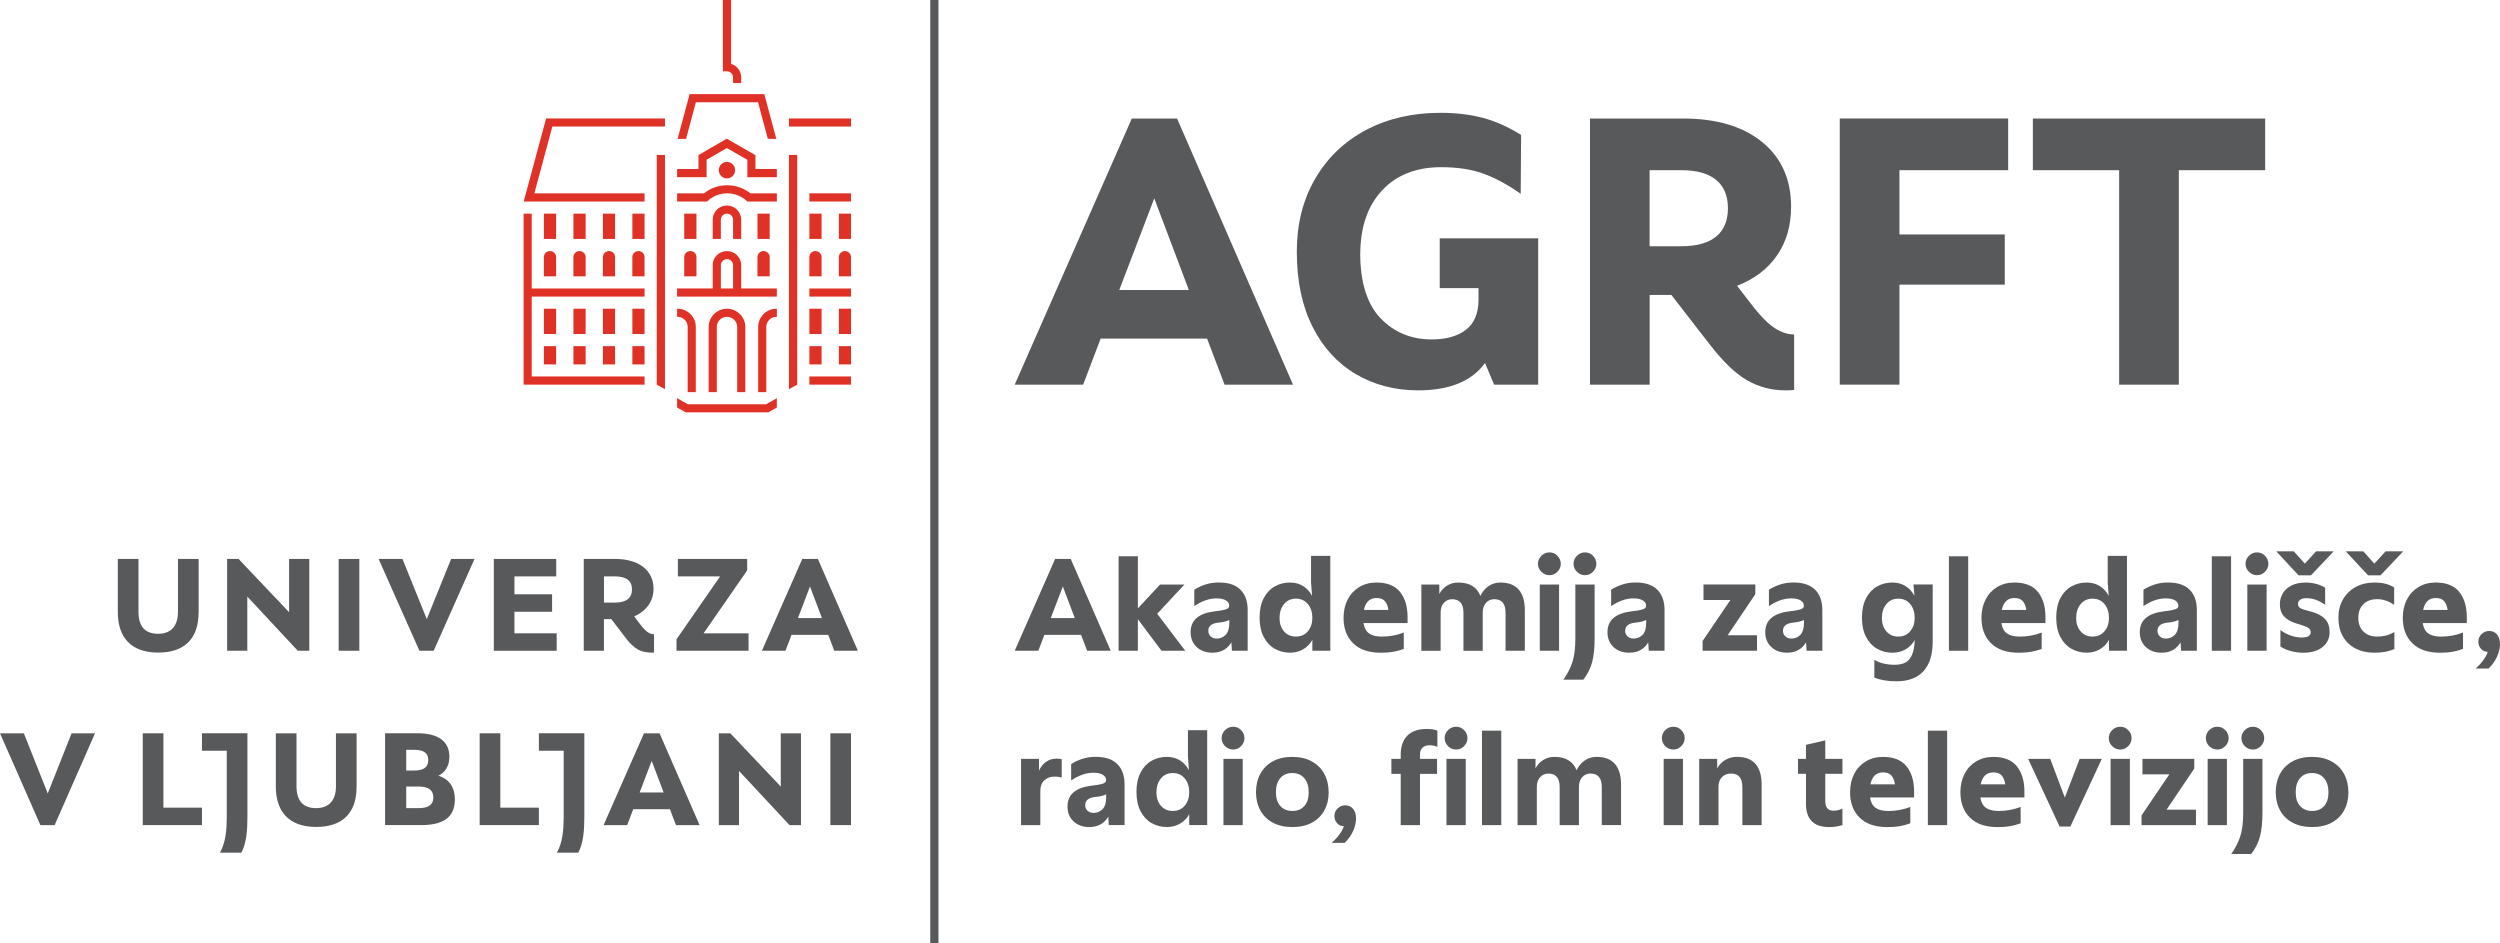 <?xml version="1.0" encoding="UTF-8"?>
<svg id="Layer_2" data-name="Layer 2" xmlns="http://www.w3.org/2000/svg" viewBox="0 0 844.29 318.61">
  <defs>
    <style>
      .cls-1 {
        fill: #58595b;
      }

      .cls-2 {
        fill: #e03127;
      }
    </style>
  </defs>
  <g id="logo">
    <g>
      <g>
        <path class="cls-1" d="M344.82,256.28h6.07v3.99c.59-1.3,1.4-2.3,2.41-3.01,1.02-.71,2.18-1.06,3.48-1.06.62,0,1.21.06,1.77.18v6.2c-.74-.21-1.52-.31-2.35-.31-1.45,0-2.62.42-3.52,1.26-.9.84-1.35,2.03-1.35,3.57v11.56h-6.51v-22.37Z"/>
        <path class="cls-1" d="M362.57,277.41c-1.37-1.27-2.06-2.95-2.06-5.05,0-4.05,2.75-6.39,8.24-7.04,1.33-.15,2.33-.3,3.01-.47.68-.16,1.14-.35,1.4-.55.25-.21.38-.5.38-.89,0-.71-.36-1.29-1.09-1.75-.72-.46-1.79-.69-3.21-.69-2.45,0-4.95.87-7.49,2.61v-5.54c1.09-.71,2.34-1.29,3.74-1.75,1.4-.46,2.92-.69,4.54-.69,3.25,0,5.69.81,7.31,2.44,1.62,1.62,2.44,3.9,2.44,6.82v13.78h-5.32l-.18-2.83c-.65,1.12-1.51,1.99-2.59,2.59-1.08.6-2.34.91-3.79.91-2.19,0-3.96-.63-5.34-1.9ZM367.26,273.78c.52.5,1.2.75,2.06.75,1.21,0,2.22-.42,3.03-1.26.81-.84,1.22-2.18,1.22-4.01v-1.02c-.8.44-1.96.74-3.5.89-2.39.21-3.59,1.14-3.59,2.79,0,.74.26,1.36.78,1.86Z"/>
        <path class="cls-1" d="M388.92,277.99c-1.55-.89-2.79-2.22-3.72-3.99-.93-1.77-1.4-3.96-1.4-6.56s.47-4.78,1.4-6.56c.93-1.77,2.17-3.09,3.72-3.96,1.55-.87,3.27-1.31,5.16-1.31,1.65,0,3.12.39,4.39,1.17,1.27.78,2.29,1.9,3.06,3.34l-.35-4.52v-8.99h6.51v32.03h-6.07v-3.68c-.77,1.39-1.81,2.46-3.12,3.21-1.31.75-2.78,1.13-4.41,1.13-1.89,0-3.61-.44-5.16-1.33ZM392.05,272.1c1,1.18,2.35,1.77,4.03,1.77s3.03-.6,4.03-1.79c1-1.2,1.51-2.71,1.51-4.54s-.5-3.44-1.51-4.65c-1-1.21-2.35-1.82-4.03-1.82s-3.03.61-4.03,1.84c-1,1.23-1.51,2.8-1.51,4.72,0,1.8.5,3.29,1.51,4.47Z"/>
        <path class="cls-1" d="M413.71,246.58c.77-.77,1.68-1.15,2.75-1.15s1.93.38,2.68,1.15c.75.77,1.13,1.67,1.13,2.7s-.38,1.93-1.15,2.7c-.77.77-1.65,1.15-2.66,1.15-1.06,0-1.98-.38-2.75-1.15-.77-.77-1.15-1.67-1.15-2.7s.38-1.93,1.15-2.7ZM413.18,256.28h6.51v22.37h-6.51v-22.37Z"/>
        <path class="cls-1" d="M429.86,277.83c-1.85-.99-3.26-2.38-4.23-4.16s-1.46-3.83-1.46-6.14.49-4.4,1.46-6.2c.97-1.8,2.38-3.2,4.21-4.21,1.83-1,4.02-1.51,6.56-1.51s4.78.51,6.62,1.53c1.85,1.02,3.26,2.43,4.23,4.23.97,1.8,1.46,3.88,1.46,6.25s-.49,4.33-1.46,6.09c-.97,1.76-2.38,3.13-4.21,4.12-1.83.99-4.02,1.48-6.56,1.48s-4.78-.49-6.62-1.48ZM432.38,272.19c.99,1.12,2.35,1.68,4.1,1.68s3.06-.56,4.03-1.68c.97-1.12,1.46-2.64,1.46-4.56,0-2.04-.49-3.64-1.48-4.81-.99-1.17-2.36-1.75-4.1-1.75s-3.06.58-4.03,1.73-1.46,2.73-1.46,4.74.49,3.53,1.48,4.65Z"/>
        <path class="cls-1" d="M452.47,281.62c.77-1.09,1.21-1.96,1.33-2.61-.92,0-1.67-.34-2.26-1.02-.59-.68-.89-1.48-.89-2.39,0-1,.36-1.86,1.08-2.57s1.59-1.06,2.59-1.06c1.09,0,1.97.4,2.64,1.2s1,1.89,1,3.28-.33,2.73-1,4.21-1.62,2.81-2.86,3.99h-4.39c1.06-.92,1.98-1.92,2.75-3.01Z"/>
        <path class="cls-1" d="M475.29,248.42c1.51-1.49,3.68-2.24,6.51-2.24,1.56,0,2.78.19,3.63.58v5.45c-.92-.35-1.79-.53-2.61-.53-1.03,0-1.84.27-2.41.82-.58.55-.86,1.32-.86,2.33v1.46h5.76v5.05h-5.76v17.32h-6.51v-17.32h-3.15v-5.05h3.15v-1.37c0-2.83.75-5,2.26-6.49Z"/>
        <path class="cls-1" d="M489.02,246.58c.77-.77,1.68-1.15,2.75-1.15s1.93.38,2.68,1.15c.75.77,1.13,1.67,1.13,2.7s-.38,1.93-1.15,2.7c-.77.77-1.65,1.15-2.66,1.15-1.06,0-1.98-.38-2.75-1.15-.77-.77-1.15-1.67-1.15-2.7s.38-1.93,1.15-2.7ZM488.49,256.28h6.51v22.37h-6.51v-22.37Z"/>
        <path class="cls-1" d="M500.49,246.76h6.51v31.9h-6.51v-31.9Z"/>
        <path class="cls-1" d="M512.5,256.28h6.07v3.19c.68-1.24,1.57-2.19,2.68-2.86,1.11-.67,2.34-1,3.7-1,3.81,0,6.31,1.51,7.49,4.52.68-1.42,1.6-2.53,2.77-3.32,1.17-.8,2.49-1.2,3.96-1.2,2.75,0,4.81.79,6.2,2.37,1.39,1.58,2.08,3.91,2.08,6.98v13.69h-6.51v-12.85c0-3.04-1.27-4.56-3.81-4.56-1.12,0-2.05.41-2.79,1.22-.74.81-1.11,1.9-1.11,3.26v12.94h-6.51v-12.85c0-3.04-1.27-4.56-3.81-4.56-1.12,0-2.05.41-2.79,1.22-.74.81-1.11,1.9-1.11,3.26v12.94h-6.51v-22.37Z"/>
        <path class="cls-1" d="M562.38,246.58c.77-.77,1.68-1.15,2.75-1.15s1.93.38,2.68,1.15c.75.77,1.13,1.67,1.13,2.7s-.38,1.93-1.15,2.7c-.77.77-1.65,1.15-2.66,1.15-1.06,0-1.98-.38-2.75-1.15-.77-.77-1.15-1.67-1.15-2.7s.38-1.93,1.15-2.7ZM561.85,256.28h6.51v22.37h-6.51v-22.37Z"/>
        <path class="cls-1" d="M573.85,256.28h6.07v3.19c.71-1.24,1.64-2.19,2.79-2.86,1.15-.67,2.47-1,3.94-1,2.75,0,4.81.79,6.2,2.37,1.39,1.58,2.08,3.91,2.08,6.98v13.69h-6.51v-12.85c0-3.04-1.27-4.56-3.81-4.56-1.3,0-2.33.41-3.1,1.22-.77.81-1.15,1.9-1.15,3.26v12.94h-6.51v-22.37Z"/>
        <path class="cls-1" d="M609.91,271.39v-10.06h-2.7v-5.05h2.7v-4.74l6.51-1.51v6.25h5.8v5.05h-5.8v9.13c0,2.21.89,3.32,2.66,3.32.59,0,1.11-.05,1.57-.16.46-.1.98-.27,1.57-.51v5.54c-.86.24-1.62.41-2.28.51-.66.1-1.41.15-2.24.15-5.2,0-7.8-2.64-7.8-7.93Z"/>
        <path class="cls-1" d="M628.03,276.13c-2.16-2.13-3.23-4.99-3.23-8.59,0-2.33.47-4.4,1.4-6.2.93-1.8,2.24-3.2,3.92-4.21,1.68-1,3.62-1.51,5.8-1.51,3.57,0,6.22,1.05,7.93,3.15,1.71,2.1,2.57,4.96,2.57,8.59v1.95h-14.88c.24,1.59.85,2.75,1.84,3.48.99.72,2.41,1.09,4.27,1.09,2.72,0,5.21-.46,7.49-1.37v5.54c-1.24.44-2.44.77-3.61.97-1.17.21-2.53.31-4.1.31-4.1,0-7.24-1.06-9.39-3.19ZM639.95,264.88c-.21-1.36-.62-2.37-1.24-3.03-.62-.67-1.55-1-2.79-1-2.27,0-3.69,1.34-4.25,4.03h8.28Z"/>
        <path class="cls-1" d="M651.07,246.76h6.51v31.9h-6.51v-31.9Z"/>
        <path class="cls-1" d="M665.29,276.13c-2.16-2.13-3.23-4.99-3.23-8.59,0-2.33.47-4.4,1.4-6.2.93-1.8,2.24-3.2,3.92-4.21,1.68-1,3.62-1.51,5.8-1.51,3.57,0,6.22,1.05,7.93,3.15,1.71,2.1,2.57,4.96,2.57,8.59v1.95h-14.88c.24,1.59.85,2.75,1.84,3.48.99.72,2.41,1.09,4.27,1.09,2.72,0,5.21-.46,7.49-1.37v5.54c-1.24.44-2.44.77-3.61.97-1.17.21-2.53.31-4.1.31-4.1,0-7.24-1.06-9.39-3.19ZM677.2,264.88c-.21-1.36-.62-2.37-1.24-3.03-.62-.67-1.55-1-2.79-1-2.27,0-3.69,1.34-4.25,4.03h8.28Z"/>
        <path class="cls-1" d="M684.91,256.28h7.49l4.92,13.07,5.01-13.07h7.49l-10.63,22.86h-3.63l-10.63-22.86Z"/>
        <path class="cls-1" d="M713.31,246.58c.77-.77,1.68-1.15,2.75-1.15s1.93.38,2.68,1.15c.75.77,1.13,1.67,1.13,2.7s-.38,1.93-1.15,2.7c-.77.77-1.65,1.15-2.66,1.15-1.06,0-1.98-.38-2.75-1.15-.77-.77-1.15-1.67-1.15-2.7s.38-1.93,1.15-2.7ZM712.78,256.28h6.51v22.37h-6.51v-22.37Z"/>
        <path class="cls-1" d="M723.23,275.38l9.39-13.87h-9.08v-5.23h17.5v3.28l-9.35,13.87h9.92v5.23h-18.38v-3.28Z"/>
        <path class="cls-1" d="M746.09,246.58c.77-.77,1.68-1.15,2.75-1.15s1.93.38,2.68,1.15c.75.77,1.13,1.67,1.13,2.7s-.38,1.93-1.15,2.7c-.77.77-1.65,1.15-2.66,1.15-1.06,0-1.98-.38-2.75-1.15-.77-.77-1.15-1.67-1.15-2.7s.38-1.93,1.15-2.7ZM745.56,256.28h6.51v22.37h-6.51v-22.37Z"/>
        <path class="cls-1" d="M756.61,282.33c.63-2.01.95-4.56.95-7.66v-18.38h6.51v18.03c0,3.4-.29,6.15-.86,8.26-.58,2.11-1.56,4.05-2.95,5.83h-6.73c1.42-2.04,2.44-4.06,3.08-6.07ZM758.1,246.58c.77-.77,1.68-1.15,2.75-1.15s1.93.38,2.68,1.15c.75.77,1.13,1.67,1.13,2.7s-.38,1.93-1.15,2.7c-.77.77-1.65,1.15-2.66,1.15-1.06,0-1.98-.38-2.75-1.15-.77-.77-1.15-1.67-1.15-2.7s.38-1.93,1.15-2.7Z"/>
        <path class="cls-1" d="M774.24,277.83c-1.85-.99-3.26-2.38-4.23-4.16s-1.46-3.83-1.46-6.14.49-4.4,1.46-6.2c.97-1.8,2.38-3.2,4.21-4.21,1.83-1,4.02-1.51,6.56-1.51s4.78.51,6.62,1.53c1.85,1.02,3.26,2.43,4.23,4.23.97,1.8,1.46,3.88,1.46,6.25s-.49,4.33-1.46,6.09c-.97,1.76-2.38,3.13-4.21,4.12-1.83.99-4.02,1.48-6.56,1.48s-4.78-.49-6.62-1.48ZM776.77,272.19c.99,1.12,2.35,1.68,4.1,1.68s3.06-.56,4.03-1.68c.97-1.12,1.46-2.64,1.46-4.56,0-2.04-.49-3.64-1.48-4.81-.99-1.17-2.36-1.75-4.1-1.75s-3.06.58-4.03,1.73-1.46,2.73-1.46,4.74.49,3.53,1.48,4.65Z"/>
      </g>
      <g>
        <path class="cls-1" d="M356.33,188.76h5.27l13.51,31.01h-7.97l-2.04-5.36h-12.4l-2.04,5.36h-7.97l13.64-31.01ZM362.97,208.74l-4.03-10.68-4.08,10.68h8.11Z"/>
        <path class="cls-1" d="M384.28,209.14v10.63h-6.51v-31.9h6.51v17.59l7.49-8.06h8.24l-9.21,9.88,9.48,12.49h-8.02l-7.97-10.63Z"/>
        <path class="cls-1" d="M404.15,218.53c-1.37-1.27-2.06-2.95-2.06-5.05,0-4.05,2.75-6.39,8.24-7.04,1.33-.15,2.33-.3,3.01-.47.68-.16,1.14-.35,1.4-.55.25-.21.38-.5.38-.89,0-.71-.36-1.29-1.09-1.75-.72-.46-1.79-.69-3.21-.69-2.45,0-4.95.87-7.49,2.61v-5.54c1.09-.71,2.34-1.29,3.74-1.75,1.4-.46,2.92-.69,4.54-.69,3.25,0,5.69.81,7.31,2.44,1.62,1.62,2.44,3.9,2.44,6.82v13.78h-5.32l-.18-2.83c-.65,1.12-1.51,1.99-2.59,2.59-1.08.6-2.34.91-3.79.91-2.19,0-3.96-.63-5.34-1.9ZM408.84,214.9c.52.5,1.2.75,2.06.75,1.21,0,2.22-.42,3.03-1.26.81-.84,1.22-2.18,1.22-4.01v-1.02c-.8.44-1.96.74-3.5.89-2.39.21-3.59,1.14-3.59,2.79,0,.74.26,1.36.78,1.86Z"/>
        <path class="cls-1" d="M430.5,219.11c-1.55-.89-2.79-2.22-3.72-3.99-.93-1.77-1.4-3.96-1.4-6.56s.47-4.78,1.4-6.56c.93-1.77,2.17-3.09,3.72-3.96,1.55-.87,3.27-1.31,5.16-1.31,1.65,0,3.12.39,4.39,1.17,1.27.78,2.29,1.9,3.06,3.34l-.35-4.52v-8.99h6.51v32.03h-6.07v-3.68c-.77,1.39-1.81,2.46-3.12,3.21-1.31.75-2.78,1.13-4.41,1.13-1.89,0-3.61-.44-5.16-1.33ZM433.63,213.21c1,1.18,2.35,1.77,4.03,1.77s3.03-.6,4.03-1.79c1-1.2,1.51-2.71,1.51-4.54s-.5-3.44-1.51-4.65c-1-1.21-2.35-1.82-4.03-1.82s-3.03.61-4.03,1.84c-1,1.23-1.51,2.8-1.51,4.72,0,1.8.5,3.29,1.51,4.47Z"/>
        <path class="cls-1" d="M456.97,217.24c-2.16-2.13-3.23-4.99-3.23-8.59,0-2.33.47-4.4,1.4-6.2.93-1.8,2.24-3.2,3.92-4.21,1.68-1,3.62-1.51,5.8-1.51,3.57,0,6.22,1.05,7.93,3.15,1.71,2.1,2.57,4.96,2.57,8.59v1.95h-14.88c.24,1.59.85,2.75,1.84,3.48.99.72,2.41,1.09,4.27,1.09,2.72,0,5.21-.46,7.49-1.37v5.54c-1.24.44-2.44.77-3.61.97-1.17.21-2.53.31-4.1.31-4.1,0-7.24-1.06-9.39-3.19ZM468.89,205.99c-.21-1.36-.62-2.37-1.24-3.03-.62-.67-1.55-1-2.79-1-2.27,0-3.69,1.34-4.25,4.03h8.28Z"/>
        <path class="cls-1" d="M480.01,197.4h6.07v3.19c.68-1.24,1.57-2.19,2.68-2.86,1.11-.67,2.34-1,3.7-1,3.81,0,6.31,1.51,7.49,4.52.68-1.42,1.6-2.53,2.77-3.32,1.17-.8,2.49-1.2,3.96-1.2,2.75,0,4.81.79,6.2,2.37,1.39,1.58,2.08,3.91,2.08,6.98v13.69h-6.51v-12.85c0-3.04-1.27-4.56-3.81-4.56-1.12,0-2.05.41-2.79,1.22-.74.81-1.11,1.9-1.11,3.26v12.94h-6.51v-12.85c0-3.04-1.27-4.56-3.81-4.56-1.12,0-2.05.41-2.79,1.22-.74.81-1.11,1.9-1.11,3.26v12.94h-6.51v-22.37Z"/>
        <path class="cls-1" d="M520.54,187.7c.77-.77,1.68-1.15,2.75-1.15s1.93.38,2.68,1.15c.75.77,1.13,1.67,1.13,2.7s-.38,1.93-1.15,2.7c-.77.77-1.65,1.15-2.66,1.15-1.06,0-1.98-.38-2.75-1.15-.77-.77-1.15-1.67-1.15-2.7s.38-1.93,1.15-2.7ZM520.01,197.4h6.51v22.37h-6.51v-22.37Z"/>
        <path class="cls-1" d="M531.07,223.45c.63-2.01.95-4.56.95-7.66v-18.38h6.51v18.03c0,3.4-.29,6.15-.86,8.26-.58,2.11-1.56,4.05-2.95,5.83h-6.73c1.42-2.04,2.44-4.06,3.08-6.07ZM532.55,187.7c.77-.77,1.68-1.15,2.75-1.15s1.93.38,2.68,1.15c.75.77,1.13,1.67,1.13,2.7s-.38,1.93-1.15,2.7c-.77.77-1.65,1.15-2.66,1.15-1.06,0-1.98-.38-2.75-1.15-.77-.77-1.15-1.67-1.15-2.7s.38-1.93,1.15-2.7Z"/>
        <path class="cls-1" d="M544.93,218.53c-1.37-1.27-2.06-2.95-2.06-5.05,0-4.05,2.75-6.39,8.24-7.04,1.33-.15,2.33-.3,3.01-.47.68-.16,1.14-.35,1.4-.55.25-.21.38-.5.38-.89,0-.71-.36-1.29-1.09-1.75-.72-.46-1.79-.69-3.21-.69-2.45,0-4.95.87-7.49,2.61v-5.54c1.09-.71,2.34-1.29,3.74-1.75,1.4-.46,2.92-.69,4.54-.69,3.25,0,5.69.81,7.31,2.44,1.62,1.62,2.44,3.9,2.44,6.82v13.78h-5.32l-.18-2.83c-.65,1.12-1.51,1.99-2.59,2.59-1.08.6-2.34.91-3.79.91-2.19,0-3.96-.63-5.34-1.9ZM549.63,214.9c.52.5,1.2.75,2.06.75,1.21,0,2.22-.42,3.03-1.26.81-.84,1.22-2.18,1.22-4.01v-1.02c-.8.44-1.96.74-3.5.89-2.39.21-3.59,1.14-3.59,2.79,0,.74.26,1.36.78,1.86Z"/>
        <path class="cls-1" d="M574.99,216.49l9.39-13.87h-9.08v-5.23h17.5v3.28l-9.35,13.87h9.92v5.23h-18.38v-3.28Z"/>
        <path class="cls-1" d="M598.22,218.53c-1.37-1.27-2.06-2.95-2.06-5.05,0-4.05,2.75-6.39,8.24-7.04,1.33-.15,2.33-.3,3.01-.47.68-.16,1.14-.35,1.4-.55.25-.21.38-.5.38-.89,0-.71-.36-1.29-1.09-1.75-.72-.46-1.79-.69-3.21-.69-2.45,0-4.95.87-7.49,2.61v-5.54c1.09-.71,2.34-1.29,3.74-1.75,1.4-.46,2.92-.69,4.54-.69,3.25,0,5.69.81,7.31,2.44,1.62,1.62,2.44,3.9,2.44,6.82v13.78h-5.32l-.18-2.83c-.65,1.12-1.51,1.99-2.59,2.59-1.08.6-2.34.91-3.79.91-2.19,0-3.96-.63-5.34-1.9ZM602.92,214.9c.52.5,1.2.75,2.06.75,1.21,0,2.22-.42,3.03-1.26.81-.84,1.22-2.18,1.22-4.01v-1.02c-.8.44-1.96.74-3.5.89-2.39.21-3.59,1.14-3.59,2.79,0,.74.26,1.36.78,1.86Z"/>
        <path class="cls-1" d="M633.93,219.11c-1.55-.89-2.79-2.22-3.72-3.99-.93-1.77-1.4-3.96-1.4-6.56s.47-4.78,1.4-6.56c.93-1.77,2.17-3.09,3.72-3.96,1.55-.87,3.27-1.31,5.16-1.31,1.65,0,3.12.39,4.39,1.17,1.27.78,2.29,1.88,3.06,3.3l-.35-3.81h6.51v19.23c0,4.43-1.04,7.78-3.12,10.06-2.08,2.27-5.15,3.41-9.19,3.41-2.78,0-5.24-.41-7.4-1.24v-6.02c.92.56,1.96.98,3.15,1.26,1.18.28,2.41.42,3.68.42s2.43-.21,3.39-.62c.96-.41,1.75-1.23,2.37-2.46s.97-2.99,1.06-5.29c-.77,1.36-1.81,2.42-3.12,3.17-1.31.75-2.78,1.13-4.41,1.13-1.89,0-3.61-.44-5.16-1.33ZM637.05,213.21c1,1.18,2.35,1.77,4.03,1.77s3.03-.6,4.03-1.79c1-1.2,1.51-2.71,1.51-4.54s-.5-3.44-1.51-4.65c-1-1.21-2.35-1.82-4.03-1.82s-3.03.61-4.03,1.84c-1,1.23-1.51,2.8-1.51,4.72,0,1.8.5,3.29,1.51,4.47Z"/>
        <path class="cls-1" d="M658.18,187.87h6.51v31.9h-6.51v-31.9Z"/>
        <path class="cls-1" d="M672.4,217.24c-2.16-2.13-3.23-4.99-3.23-8.59,0-2.33.47-4.4,1.4-6.2.93-1.8,2.24-3.2,3.92-4.21,1.68-1,3.62-1.51,5.8-1.51,3.57,0,6.22,1.05,7.93,3.15,1.71,2.1,2.57,4.96,2.57,8.59v1.95h-14.88c.24,1.59.85,2.75,1.84,3.48.99.72,2.41,1.09,4.27,1.09,2.72,0,5.21-.46,7.49-1.37v5.54c-1.24.44-2.44.77-3.61.97-1.17.21-2.53.31-4.1.31-4.1,0-7.24-1.06-9.39-3.19ZM684.32,205.99c-.21-1.36-.62-2.37-1.24-3.03-.62-.67-1.55-1-2.79-1-2.27,0-3.69,1.34-4.25,4.03h8.28Z"/>
        <path class="cls-1" d="M699.54,219.11c-1.55-.89-2.79-2.22-3.72-3.99-.93-1.77-1.4-3.96-1.4-6.56s.47-4.78,1.4-6.56c.93-1.77,2.17-3.09,3.72-3.96,1.55-.87,3.27-1.31,5.16-1.31,1.65,0,3.12.39,4.39,1.17,1.27.78,2.29,1.9,3.06,3.34l-.35-4.52v-8.99h6.51v32.03h-6.07v-3.68c-.77,1.39-1.81,2.46-3.12,3.21-1.31.75-2.78,1.13-4.41,1.13-1.89,0-3.61-.44-5.16-1.33ZM702.66,213.21c1,1.18,2.35,1.77,4.03,1.77s3.03-.6,4.03-1.79c1-1.2,1.51-2.71,1.51-4.54s-.5-3.44-1.51-4.65c-1-1.21-2.35-1.82-4.03-1.82s-3.03.61-4.03,1.84c-1,1.23-1.51,2.8-1.51,4.72,0,1.8.5,3.29,1.51,4.47Z"/>
        <path class="cls-1" d="M724.7,218.53c-1.37-1.27-2.06-2.95-2.06-5.05,0-4.05,2.75-6.39,8.24-7.04,1.33-.15,2.33-.3,3.01-.47.68-.16,1.14-.35,1.4-.55.25-.21.38-.5.38-.89,0-.71-.36-1.29-1.09-1.75-.72-.46-1.79-.69-3.21-.69-2.45,0-4.95.87-7.49,2.61v-5.54c1.09-.71,2.34-1.29,3.74-1.75,1.4-.46,2.92-.69,4.54-.69,3.25,0,5.69.81,7.31,2.44,1.62,1.62,2.44,3.9,2.44,6.82v13.78h-5.32l-.18-2.83c-.65,1.12-1.51,1.99-2.59,2.59-1.08.6-2.34.91-3.79.91-2.19,0-3.96-.63-5.34-1.9ZM729.39,214.9c.52.5,1.2.75,2.06.75,1.21,0,2.22-.42,3.03-1.26.81-.84,1.22-2.18,1.22-4.01v-1.02c-.8.44-1.96.74-3.5.89-2.39.21-3.59,1.14-3.59,2.79,0,.74.26,1.36.78,1.86Z"/>
        <path class="cls-1" d="M746.96,187.87h6.51v31.9h-6.51v-31.9Z"/>
        <path class="cls-1" d="M759.5,187.7c.77-.77,1.68-1.15,2.75-1.15s1.93.38,2.68,1.15c.75.77,1.13,1.67,1.13,2.7s-.38,1.93-1.15,2.7c-.77.77-1.65,1.15-2.66,1.15-1.06,0-1.98-.38-2.75-1.15-.77-.77-1.15-1.67-1.15-2.7s.38-1.93,1.15-2.7ZM758.96,197.4h6.51v22.37h-6.51v-22.37Z"/>
        <path class="cls-1" d="M768.71,186.19h5.94l3.72,4.16,3.81-4.16h5.94l-7.66,8.11h-4.21l-7.53-8.11ZM773.76,219.9c-1.39-.35-2.6-.87-3.63-1.55v-5.58c1.12.83,2.3,1.46,3.54,1.88,1.24.43,2.44.64,3.59.64,2.07,0,3.1-.58,3.1-1.73,0-.59-.2-1.05-.6-1.37-.4-.33-1.2-.68-2.41-1.06l-2.35-.75c-1.65-.56-2.91-1.34-3.77-2.35-.86-1-1.28-2.32-1.28-3.94,0-1.36.33-2.6,1-3.72.66-1.12,1.65-2.01,2.97-2.66,1.31-.65,2.9-.97,4.76-.97,2.45,0,4.64.58,6.56,1.73v5.76c-1.03-.71-2.06-1.26-3.08-1.64-1.02-.38-2.13-.58-3.34-.58-.8,0-1.46.17-1.97.51-.52.34-.77.79-.77,1.35s.16.99.49,1.28c.32.3.86.55,1.59.75l2.52.71c2.16.62,3.71,1.48,4.65,2.57.94,1.09,1.42,2.53,1.42,4.3,0,2.04-.78,3.71-2.35,5.01-1.57,1.3-3.75,1.95-6.56,1.95-1.33,0-2.69-.18-4.08-.53Z"/>
        <path class="cls-1" d="M795.42,218.97c-1.83-.97-3.24-2.35-4.23-4.12-.99-1.77-1.48-3.84-1.48-6.2s.52-4.44,1.57-6.25c1.05-1.8,2.49-3.2,4.32-4.19,1.83-.99,3.9-1.48,6.2-1.48,1.42,0,2.64.13,3.68.38,1.03.25,2.05.67,3.06,1.26v5.89c-1.86-1.27-3.77-1.91-5.72-1.91s-3.5.56-4.65,1.68c-1.15,1.12-1.73,2.66-1.73,4.61s.57,3.49,1.71,4.63c1.14,1.14,2.69,1.71,4.67,1.71,1.03,0,2-.11,2.9-.33.9-.22,1.87-.63,2.9-1.22v5.76c-.95.41-1.95.72-3.01.93-1.06.21-2.35.31-3.85.31-2.39,0-4.5-.49-6.33-1.46ZM792.19,186.19h5.94l3.72,4.16,3.81-4.16h5.94l-7.66,8.11h-4.21l-7.53-8.11Z"/>
        <path class="cls-1" d="M814.69,217.24c-2.16-2.13-3.23-4.99-3.23-8.59,0-2.33.46-4.4,1.4-6.2.93-1.8,2.24-3.2,3.92-4.21,1.68-1,3.62-1.51,5.8-1.51,3.57,0,6.22,1.05,7.93,3.15,1.71,2.1,2.57,4.96,2.57,8.59v1.95h-14.88c.24,1.59.85,2.75,1.84,3.48.99.72,2.41,1.09,4.27,1.09,2.72,0,5.21-.46,7.49-1.37v5.54c-1.24.44-2.44.77-3.61.97-1.17.21-2.53.31-4.1.31-4.11,0-7.24-1.06-9.39-3.19ZM826.61,205.99c-.21-1.36-.62-2.37-1.24-3.03-.62-.67-1.55-1-2.79-1-2.27,0-3.69,1.34-4.25,4.03h8.28Z"/>
        <path class="cls-1" d="M838.79,222.74c.77-1.09,1.21-1.96,1.33-2.61-.92,0-1.67-.34-2.26-1.02-.59-.68-.89-1.48-.89-2.39,0-1,.36-1.86,1.09-2.57.72-.71,1.59-1.06,2.59-1.06,1.09,0,1.97.4,2.64,1.2.66.8,1,1.89,1,3.28s-.33,2.73-1,4.21c-.67,1.48-1.62,2.81-2.86,3.99h-4.39c1.06-.92,1.98-1.92,2.75-3.01Z"/>
      </g>
      <g>
        <path class="cls-1" d="M382.23,40.02h15.28l39.16,89.88h-23.11l-5.91-15.54h-35.95l-5.91,15.54h-23.11l39.55-89.88ZM401.49,97.93l-11.68-30.94-11.81,30.94h23.5Z"/>
        <path class="cls-1" d="M457.92,126.37c-6.21-3.64-11.09-8.97-14.64-15.99-3.55-7.02-5.33-15.49-5.33-25.42,0-9.24,2.05-17.42,6.16-24.52,4.11-7.1,9.82-12.6,17.14-16.5,7.32-3.89,15.73-5.84,25.23-5.84,5.22,0,9.95.56,14.19,1.67,4.24,1.11,8.58,3.04,13.03,5.78l-.13,19.9c-4.54-3.17-8.8-5.46-12.78-6.87-3.98-1.41-8.67-2.12-14.06-2.12-8.47,0-15.15,2.63-20.03,7.9-4.88,5.26-7.32,12.48-7.32,21.63s2.29,16.76,6.87,21.51c4.58,4.75,10.34,7.13,17.27,7.13,4.88,0,8.73-1.09,11.56-3.27s4.24-5.59,4.24-10.21v-3.85h-13.1v-16.82h33.26v49.43h-14.89l-3.08-7.32c-4.45,6.16-11.99,9.24-22.6,9.24-7.79,0-14.79-1.82-20.99-5.46Z"/>
        <path class="cls-1" d="M536.95,40.02h31.33c11.38,0,20.33,2.65,26.84,7.96,6.5,5.31,9.76,12.58,9.76,21.83,0,6.33-1.56,11.79-4.69,16.37-3.13,4.58-7.64,8.02-13.55,10.34l3.47,4.49c3.51,4.71,6.44,7.88,8.8,9.5,2.35,1.63,4.69,2.44,7,2.44v18.75c-.69.08-1.67.13-2.95.13-4.62,0-8.9-1.11-12.84-3.34-3.94-2.23-8.22-6.33-12.84-12.33l-12.84-16.56h-7.32v30.3h-20.16V40.02ZM567.76,83.16c5.22,0,9.16-1.09,11.81-3.27,2.65-2.18,3.98-5.37,3.98-9.57s-1.33-7.38-3.98-9.57c-2.65-2.18-6.59-3.27-11.81-3.27h-10.66v25.68h10.66Z"/>
        <path class="cls-1" d="M621.31,40.02h56.88v17.46h-36.72v21.7h35.57v16.95h-35.57v33.77h-20.16V40.02Z"/>
        <path class="cls-1" d="M715.68,57.48h-29.15v-17.46h78.45v17.46h-29.15v72.42h-20.16V57.48Z"/>
      </g>
      <g>
        <polygon class="cls-1" points="252.8 213.88 237.61 213.88 252.33 192.64 252.33 188.77 228.93 188.77 228.93 194.66 243.19 194.66 228.46 215.9 228.46 219.77 252.8 219.77 252.8 213.88"/>
        <path class="cls-1" d="M67.09,206.75v-17.98h-6.98v17.83c0,4.19-1.86,7.44-6.67,7.44-4.19,0-6.67-2.17-6.67-7.44v-17.83h-6.98v17.98c0,8.37,4.34,13.64,13.64,13.64,8.37,0,13.64-4.19,13.64-13.64Z"/>
        <polygon class="cls-1" points="188 213.88 173.74 213.88 173.74 206.6 186.45 206.6 186.45 200.7 173.74 200.7 173.74 194.66 187.85 194.66 187.85 188.77 166.76 188.77 166.76 219.77 188 219.77 188 213.88"/>
        <polygon class="cls-1" points="104.45 219.77 104.45 188.77 97.63 188.77 97.63 206.75 80.58 188.77 76.7 188.77 76.7 219.77 83.52 219.77 83.52 201.48 100.57 219.77 104.45 219.77"/>
        <path class="cls-1" d="M203.97,209.08h2.48l4.5,5.89c3.1,4.19,5.43,5.58,9.92,5.43v-6.2c-1.86,0-3.26-1.4-5.43-4.34l-1.24-1.71c3.57-1.55,6.51-4.65,6.51-9.3,0-6.2-4.96-10.08-12.87-10.08h-10.7v31h6.82v-10.7ZM203.97,194.66h3.72c3.88,0,5.74,1.55,5.74,4.34,0,2.95-1.86,4.5-5.74,4.5h-3.72v-8.84Z"/>
        <rect class="cls-1" x="114.37" y="188.77" width="6.98" height="31"/>
        <polygon class="cls-1" points="144.13 209.08 135.92 188.77 127.86 188.77 141.65 219.77 146.46 219.77 160.25 188.77 152.35 188.77 144.13 209.08"/>
        <path class="cls-1" d="M270.94,188.77h5.27l13.51,31h-7.97l-2.04-5.36h-12.4l-2.04,5.36h-7.97l13.64-31ZM277.58,208.74l-4.03-10.67-4.07,10.67h8.1Z"/>
        <g>
          <path class="cls-1" d="M68.21,253.54h8.37v22.63c0,3.57-.31,8.53-2.33,11.78h7.29c1.71-3.41,2.02-7.44,2.02-12.25v-28.06h-15.35v5.89Z"/>
          <polygon class="cls-1" points="55.19 247.65 48.21 247.65 48.21 278.65 68.21 278.65 68.21 272.76 55.19 272.76 55.19 247.65"/>
          <polygon class="cls-1" points="16.12 267.96 8.06 247.65 0 247.65 13.64 278.65 18.45 278.65 32.09 247.65 24.18 247.65 16.12 267.96"/>
          <polygon class="cls-1" points="168.97 247.65 161.99 247.65 161.99 278.65 181.99 278.65 181.99 272.76 168.97 272.76 168.97 247.65"/>
          <polygon class="cls-1" points="263.68 265.63 246.63 247.65 242.76 247.65 242.76 278.65 249.58 278.65 249.58 260.36 266.63 278.65 270.5 278.65 270.5 247.65 263.68 247.65 263.68 265.63"/>
          <rect class="cls-1" x="280.42" y="247.65" width="6.98" height="31"/>
          <path class="cls-1" d="M113.47,265.48c0,4.19-1.86,7.44-6.67,7.44-4.19,0-6.67-2.17-6.67-7.44v-17.83h-6.98v17.98c0,8.37,4.34,13.64,13.64,13.64,8.37,0,13.64-4.19,13.64-13.64v-17.98h-6.98v17.83Z"/>
          <path class="cls-1" d="M181.99,253.54h8.37v22.63c0,3.57-.31,8.53-2.33,11.78h7.29c1.71-3.41,2.02-7.44,2.02-12.25v-28.06h-15.35v5.89Z"/>
          <path class="cls-1" d="M148.04,261.98c2.18-1.09,3.72-3.11,3.72-6.43,0-5.27-3.88-7.91-10.7-7.91h-11.01v31h12.25c6.98,0,11.32-2.33,11.32-8.68,0-3.94-1.83-6.85-5.58-7.99ZM137.19,253.23h2.79c3.1,0,4.65,1.09,4.65,3.41,0,2.48-1.55,3.57-4.65,3.57h-2.79v-6.98ZM141.38,272.92h-4.19v-7.29h4.19c3.41,0,4.96,1.24,4.96,3.72,0,2.33-1.55,3.57-4.96,3.57Z"/>
          <path class="cls-1" d="M217.48,247.65h5.27l13.51,31h-7.97l-2.04-5.36h-12.4l-2.04,5.36h-7.97l13.64-31ZM224.12,267.63l-4.03-10.67-4.07,10.67h8.1Z"/>
        </g>
        <rect class="cls-1" x="314.17" width="2.77" height="318.61"/>
        <g>
          <rect class="cls-2" x="283.31" y="116.9" width="4.09" height="6.17"/>
          <rect class="cls-2" x="273.34" y="104.26" width="4.12" height="8.54"/>
          <rect class="cls-2" x="283.31" y="104.26" width="4.09" height="8.54"/>
          <rect class="cls-2" x="273.34" y="97.43" width="14.06" height="2.73"/>
          <rect class="cls-2" x="273.34" y="127.14" width="14.06" height="2.76"/>
          <rect class="cls-2" x="273.34" y="116.9" width="4.12" height="6.17"/>
          <rect class="cls-2" x="283.31" y="72.15" width="4.09" height="8.54"/>
          <rect class="cls-2" x="273.34" y="65.29" width="14.06" height="2.76"/>
          <path class="cls-2" d="M273.34,93.33h4.12v-6.5c0-1.14-.93-2.04-2.08-2.04s-2.05.9-2.05,2.04v6.5Z"/>
          <rect class="cls-2" x="266.45" y="40.01" width="20.95" height="2.73"/>
          <path class="cls-2" d="M285.35,84.79c-1.14,0-2.05.9-2.05,2.04v6.5h4.09v-6.5c0-1.14-.9-2.04-2.05-2.04Z"/>
          <rect class="cls-2" x="273.34" y="72.15" width="4.12" height="8.54"/>
          <path class="cls-2" d="M193.66,93.33h4.12v-6.5c0-1.14-.93-2.04-2.08-2.04s-2.05.9-2.05,2.04v6.5Z"/>
          <rect class="cls-2" x="183.69" y="72.15" width="4.12" height="8.54"/>
          <path class="cls-2" d="M247.57,26.14v1.38h0v.5h2.74v-1.88c0-2.16-1.44-3.98-3.43-4.58V0h-2.74v24.1h1.36c1.14,0,2.08.93,2.08,2.04Z"/>
          <rect class="cls-2" x="213.56" y="72.15" width="4.12" height="8.54"/>
          <path class="cls-2" d="M183.69,93.33h4.12v-6.5c0-1.14-.93-2.04-2.08-2.04s-2.05.9-2.05,2.04v6.5Z"/>
          <rect class="cls-2" x="183.69" y="116.9" width="4.12" height="6.17"/>
          <path class="cls-2" d="M215.63,84.79c-1.14,0-2.08.9-2.08,2.04v6.5h4.12v-6.5c0-1.14-.9-2.04-2.05-2.04Z"/>
          <rect class="cls-2" x="203.62" y="72.15" width="4.09" height="8.54"/>
          <rect class="cls-2" x="193.66" y="72.15" width="4.12" height="8.54"/>
          <path class="cls-2" d="M203.62,93.33h4.09v-6.5c0-1.14-.9-2.04-2.05-2.04s-2.05.9-2.05,2.04v6.5Z"/>
          <polygon class="cls-2" points="179.57 72.15 176.83 72.15 176.83 129.9 217.68 129.9 217.68 127.14 179.57 127.14 179.57 100.16 217.68 100.16 217.68 97.43 179.57 97.43 179.57 72.15"/>
          <rect class="cls-2" x="183.69" y="104.26" width="4.12" height="8.54"/>
          <polygon class="cls-2" points="235.01 34.53 256 34.53 259.31 46.9 262.17 46.9 258.12 31.8 232.89 31.8 228.84 46.9 231.7 46.9 235.01 34.53"/>
          <rect class="cls-2" x="213.56" y="104.26" width="4.12" height="8.54"/>
          <path class="cls-2" d="M232.24,110.4v22.03h2.74v-22.03c0-3.38-2.77-6.14-6.17-6.14h-.14v2.73c.12,0,.02,0,.14,0,1.9,0,3.43,1.53,3.43,3.41Z"/>
          <rect class="cls-2" x="213.56" y="116.9" width="4.12" height="6.17"/>
          <rect class="cls-2" x="193.66" y="116.9" width="4.12" height="6.17"/>
          <rect class="cls-2" x="193.66" y="104.26" width="4.12" height="8.54"/>
          <rect class="cls-2" x="203.62" y="116.9" width="4.09" height="6.17"/>
          <rect class="cls-2" x="203.62" y="104.26" width="4.09" height="8.54"/>
          <path class="cls-2" d="M255.82,93.33h4.12v-6.5c0-1.14-.93-2.04-2.08-2.04s-2.05.9-2.05,2.04v6.5Z"/>
          <polygon class="cls-2" points="186.54 42.74 224.57 42.74 224.57 40.01 184.43 40.01 176.86 68.05 217.68 68.05 217.68 65.29 180.46 65.29 186.54 42.74"/>
          <polygon class="cls-2" points="266.45 131.43 269.22 129.9 269.22 52.32 266.45 52.32 266.45 131.43"/>
          <path class="cls-2" d="M256.05,110.4v22.03h2.74v-22.03c0-1.89,1.54-3.41,3.43-3.41.12,0,.02,0,.14,0v-2.73h-.14c-3.4,0-6.17,2.76-6.17,6.14Z"/>
          <path class="cls-2" d="M250.31,89.55c0-2.64-2.14-4.76-4.82-4.76s-4.79,2.13-4.79,4.76v7.88h-12.04v2.73h33.69v-2.73h-12.04v-7.88ZM247.57,97.43h-4.12v-7.88c0-1.11.93-2.04,2.05-2.04s2.08.93,2.08,2.04v7.88Z"/>
          <polygon class="cls-2" points="255.13 52.41 245.5 46.87 245.44 46.83 235.89 52.38 235.89 57.08 228.67 57.08 228.67 59.84 238.63 59.84 238.63 53.94 245.47 50.01 252.39 53.97 252.39 59.84 262.35 59.84 262.35 57.08 255.13 57.08 255.13 52.41"/>
          <path class="cls-2" d="M231.08,93.33h4.12v-6.5c0-1.14-.9-2.04-2.05-2.04s-2.08.9-2.08,2.04v6.5Z"/>
          <path class="cls-2" d="M251.7,132.44v-22.03c0-3.38-2.77-6.14-6.2-6.14s-6.17,2.76-6.17,6.14v22.03h2.74v-22.03c0-1.89,1.54-3.41,3.43-3.41s3.46,1.53,3.46,3.41v22.03h2.74Z"/>
          <polygon class="cls-2" points="221.8 129.9 224.57 131.43 224.57 52.32 221.8 52.32 221.8 129.9"/>
          <path class="cls-2" d="M248.26,57.47c0-1.54-1.23-2.79-2.77-2.79s-2.74,1.25-2.74,2.79,1.23,2.79,2.74,2.79,2.77-1.25,2.77-2.79Z"/>
          <rect class="cls-2" x="231.08" y="72.15" width="4.12" height="8.54"/>
          <path class="cls-2" d="M245.59,62.56c-2.98,0-5.69,1.02-7.83,2.73h-9.09v2.76h10.12c1.75-1.71,4.16-2.76,6.8-2.76s5.03,1.05,6.8,2.76h9.97v-2.76h-8.94c-2.14-1.71-4.88-2.73-7.83-2.73Z"/>
          <path class="cls-2" d="M250.31,80.69v-6.5c0-2.64-2.14-4.79-4.82-4.79s-4.79,2.16-4.79,4.79v6.5h2.74v-6.5c0-1.14.93-2.04,2.05-2.04s2.08.9,2.08,2.04v6.5h2.74Z"/>
          <rect class="cls-2" x="255.82" y="72.15" width="4.12" height="8.54"/>
          <polygon class="cls-2" points="232.28 136.52 228.67 134.47 228.67 137.63 231.54 139.25 259.48 139.25 262.35 137.63 262.35 134.47 258.74 136.52 232.28 136.52"/>
        </g>
      </g>
    </g>
  </g>
</svg>